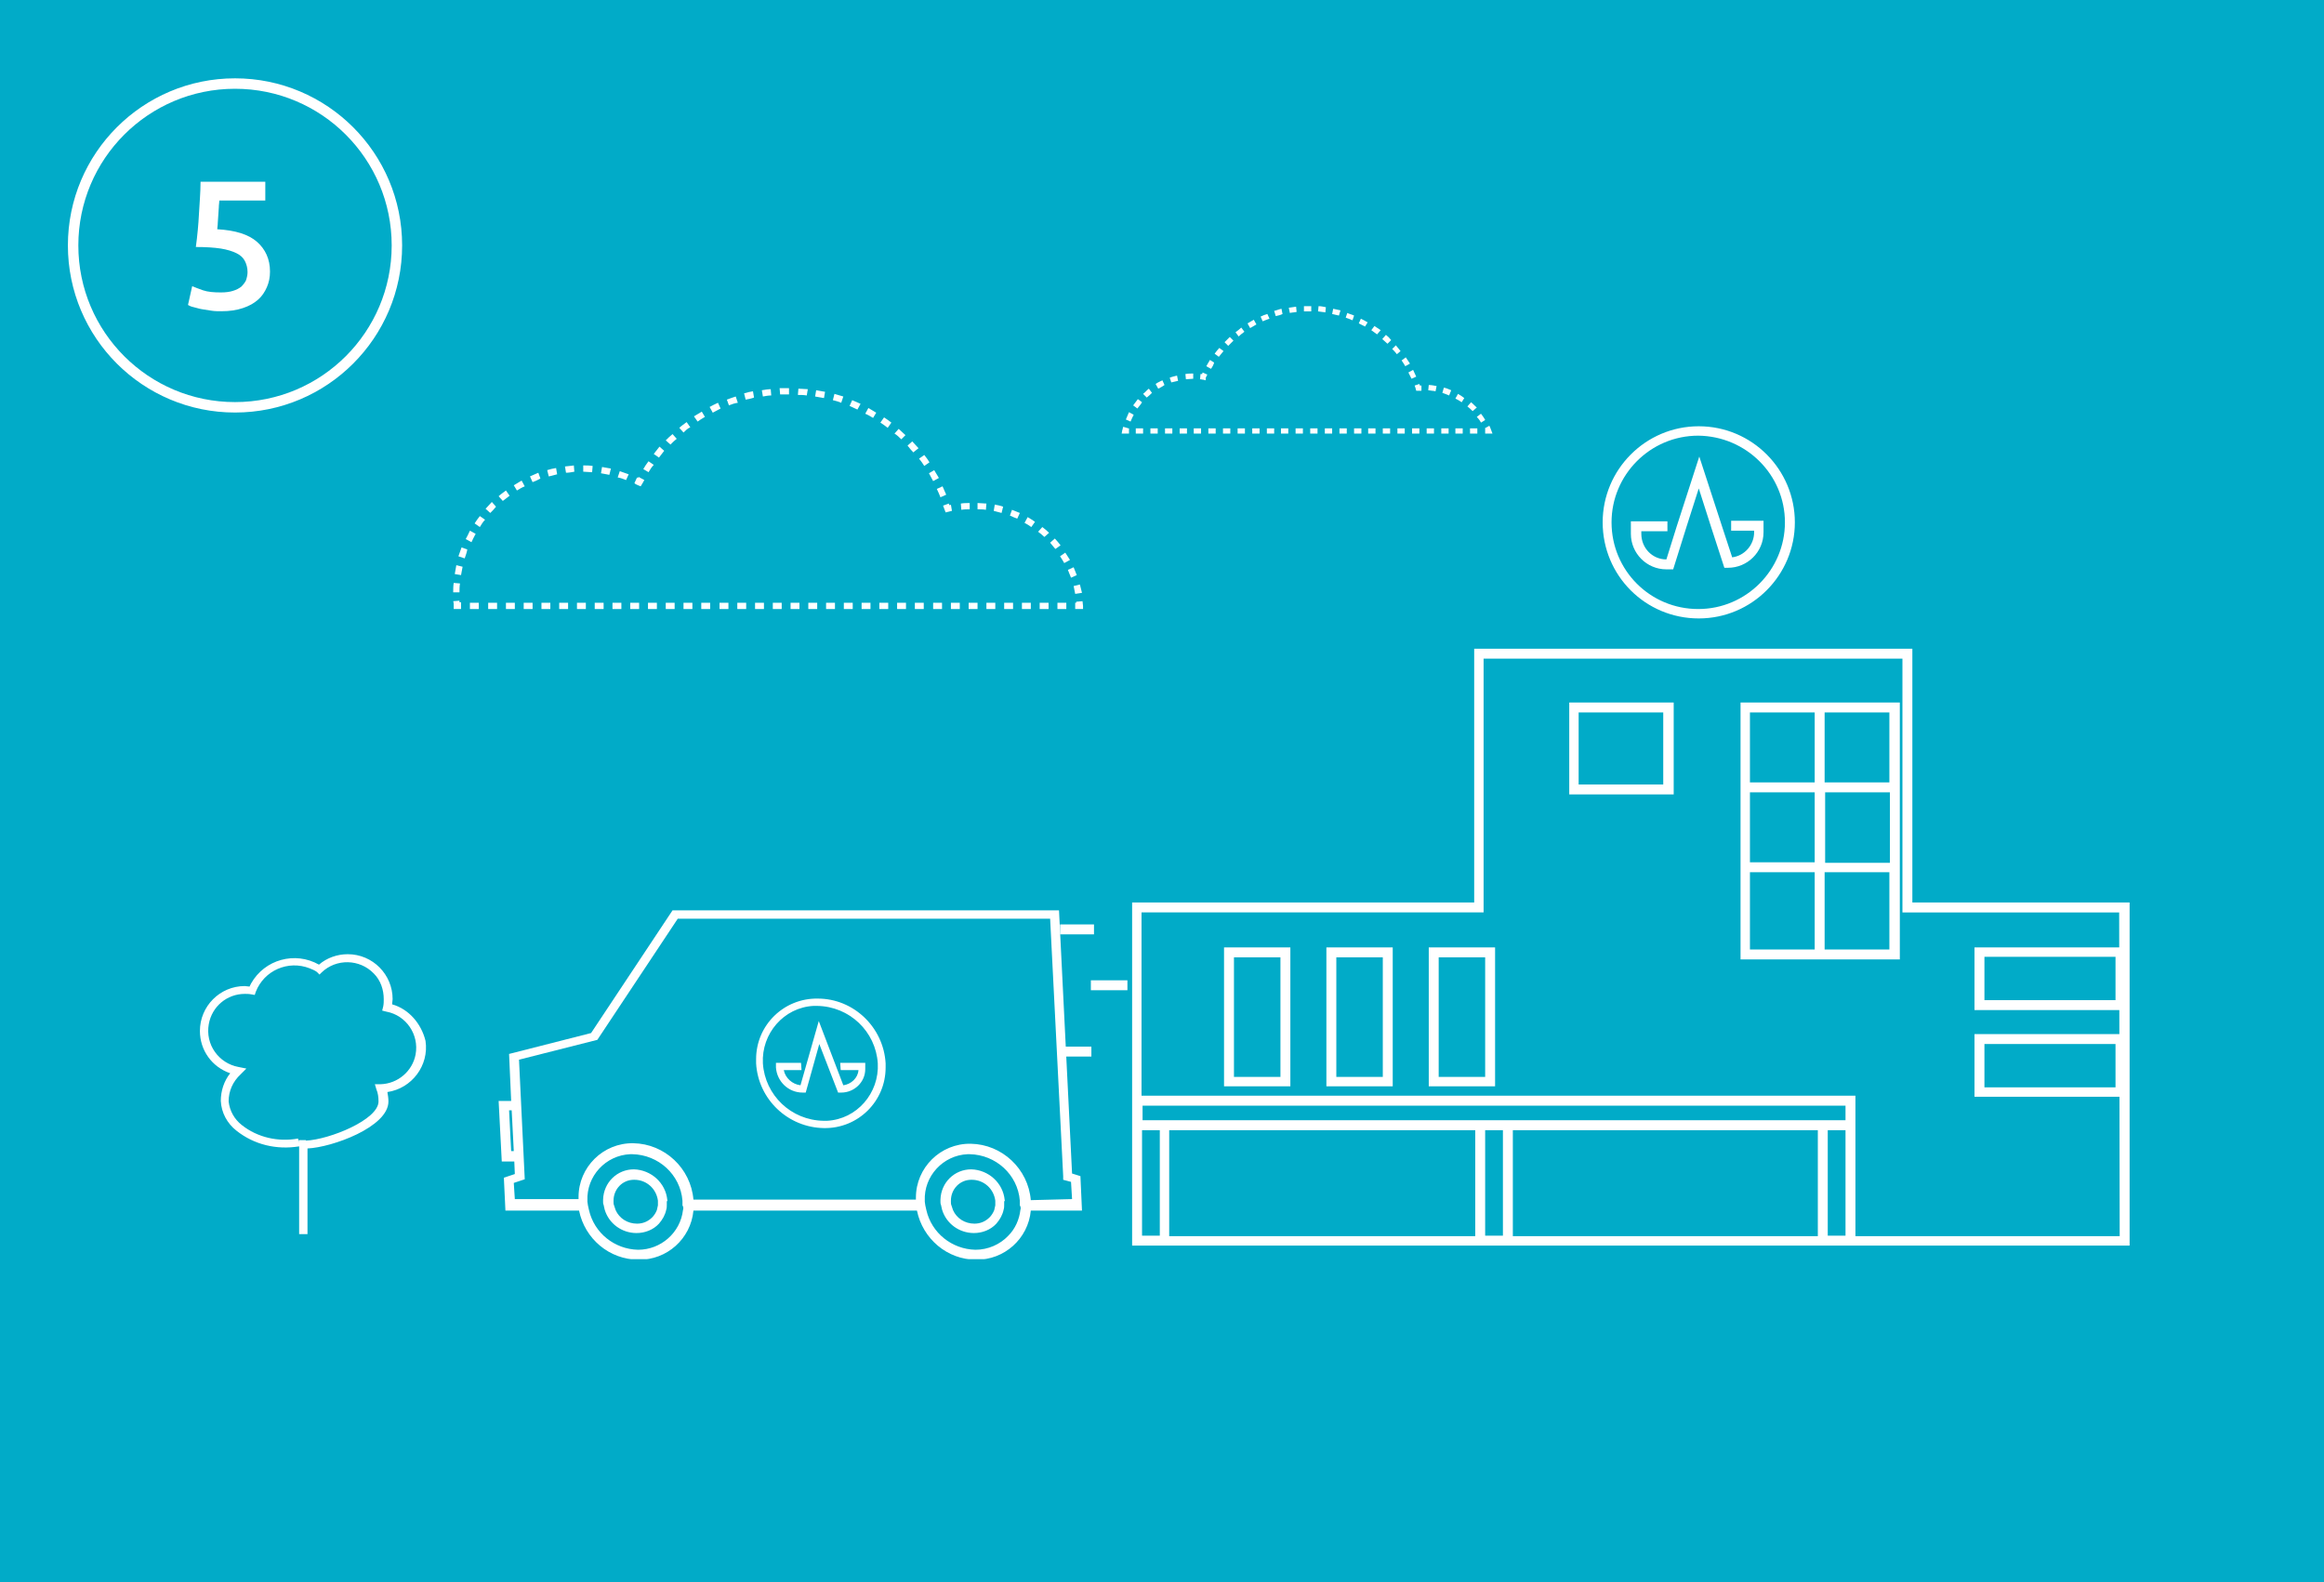 <?xml version="1.0" encoding="utf-8"?>
<!-- Generator: Adobe Illustrator 27.6.1, SVG Export Plug-In . SVG Version: 6.00 Build 0)  -->
<svg version="1.1" id="Layer_1" xmlns="http://www.w3.org/2000/svg" xmlns:xlink="http://www.w3.org/1999/xlink" x="0px" y="0px"
	 width="445px" height="303px" viewBox="0 0 445 303" style="enable-background:new 0 0 445 303;" xml:space="preserve">
<style type="text/css">
	.st0{fill:#01ABC8;}
	.st1{fill:none;}
	.st2{fill:none;stroke:#FFFFFF;stroke-width:2;}
	.st3{enable-background:new    ;}
	.st4{fill:#FFFFFF;}
	.st5{clip-path:url(#SVGID_00000183969031002121431360000003040716447005489295_);}
</style>
<g id="Group_7134" transform="translate(-739 -517)">
	<rect id="Rounded_Rectangle_10_copy" x="739" y="517" class="st0" width="445" height="303"/>
	<g id="Group_7123" transform="translate(340 -106)">
		<g id="Ellipse_1294" transform="translate(412 638)">
			<circle class="st1" cx="32" cy="32" r="32"/>
			<circle class="st2" cx="32" cy="32" r="31"/>
		</g>
		<g class="st3">
			<path class="st4" d="M446.4,675.1c0-0.8-0.2-1.5-0.5-2.1c-0.3-0.6-0.8-1.1-1.6-1.5c-0.8-0.4-1.8-0.7-3-0.9
				c-1.3-0.2-2.9-0.3-4.8-0.3c0.3-2.2,0.5-4.4,0.6-6.4c0.1-2,0.3-4,0.3-6.1h12.4v3.6H441c0,0.4-0.1,0.8-0.1,1.3c0,0.5-0.1,1-0.1,1.5
				c0,0.5-0.1,1-0.1,1.5c0,0.5-0.1,0.9-0.1,1.2c3.5,0.2,6,1,7.6,2.4c1.6,1.4,2.5,3.3,2.5,5.7c0,1.1-0.2,2.1-0.6,3
				c-0.4,0.9-0.9,1.7-1.7,2.4s-1.7,1.2-2.9,1.6c-1.2,0.4-2.5,0.6-4.1,0.6c-0.6,0-1.3,0-1.9-0.1c-0.7-0.1-1.3-0.2-1.9-0.3
				c-0.6-0.1-1.1-0.3-1.6-0.4c-0.5-0.1-0.8-0.3-1-0.4l0.8-3.6c0.5,0.2,1.2,0.5,2.1,0.8c0.9,0.3,2,0.4,3.4,0.4c0.9,0,1.7-0.1,2.3-0.3
				c0.7-0.2,1.2-0.5,1.6-0.8c0.4-0.4,0.7-0.8,0.9-1.2C446.3,676.1,446.4,675.6,446.4,675.1z"/>
		</g>
	</g>
	<g id="Group_7138" transform="translate(777.179 575.631)">
		<g>
			<defs>
				<rect id="SVGID_1_" x="0" y="0" width="369.5" height="182.5"/>
			</defs>
			<clipPath id="SVGID_00000034081533023065507470000013050607338773988785_">
				<use xlink:href="#SVGID_1_"  style="overflow:visible;"/>
			</clipPath>
			<g id="Group_7138-2" style="clip-path:url(#SVGID_00000034081533023065507470000013050607338773988785_);">
				<path id="Path_8420" class="st4" d="M142.9,39.5l-0.2-0.5c-0.1-0.3-0.2-0.5-0.3-0.8l1.1-0.4c0,0.1,0.1,0.2,0.1,0.3
					c0.1,0,0.2,0,0.3-0.1l0.2,1.2c-0.3,0.1-0.5,0.1-0.8,0.2L142.9,39.5z"/>
				<path id="Path_8421" class="st4" d="M141.9,36.6c-0.2-0.5-0.4-1-0.7-1.6l1.1-0.5c0.2,0.5,0.5,1.1,0.7,1.6L141.9,36.6z
					 M140.5,33.5c-0.3-0.5-0.5-1-0.8-1.5l1-0.6c0.3,0.5,0.6,1,0.9,1.5L140.5,33.5z M86,31.8l-1-0.6c0.3-0.5,0.6-1,1-1.5l1,0.7
					C86.6,30.8,86.3,31.3,86,31.8 M138.8,30.6c-0.3-0.5-0.6-0.9-1-1.4l1-0.7c0.4,0.5,0.7,0.9,1,1.4L138.8,30.6z M88,29l-1-0.7
					c0.4-0.5,0.7-0.9,1.1-1.4l0.9,0.8C88.7,28.1,88.3,28.6,88,29 M136.7,28c-0.4-0.4-0.7-0.8-1.1-1.3l0.9-0.8
					c0.4,0.4,0.8,0.9,1.2,1.3L136.7,28z M90.2,26.5l-0.9-0.8c0.4-0.4,0.8-0.8,1.3-1.2l0.8,0.9C91,25.7,90.6,26.1,90.2,26.5
					 M134.4,25.5c-0.4-0.4-0.8-0.8-1.3-1.1l0.8-0.9c0.4,0.4,0.9,0.8,1.3,1.2L134.4,25.5z M92.7,24.2l-0.8-0.9
					c0.4-0.4,0.9-0.7,1.4-1.1l0.7,1C93.5,23.4,93.1,23.8,92.7,24.2 M131.8,23.3c-0.4-0.3-0.9-0.7-1.4-1l0.7-1c0.5,0.3,1,0.7,1.4,1
					L131.8,23.3z M95.4,22.1l-0.7-1c0.5-0.3,1-0.6,1.5-0.9l0.6,1C96.3,21.5,95.8,21.8,95.4,22.1 M129,21.4c-0.5-0.3-1-0.6-1.5-0.8
					l0.6-1.1c0.5,0.3,1,0.6,1.5,0.9L129,21.4z M98.3,20.4l-0.6-1.1c0.5-0.3,1-0.5,1.6-0.8l0.5,1.1C99.3,19.9,98.8,20.1,98.3,20.4
					 M126,19.8c-0.5-0.2-1-0.5-1.5-0.7l0.5-1.1c0.5,0.2,1.1,0.5,1.6,0.7L126,19.8z M101.4,19l-0.4-1.1c0.5-0.2,1.1-0.4,1.7-0.6
					l0.4,1.2C102.4,18.6,101.9,18.8,101.4,19 M122.9,18.5c-0.5-0.2-1.1-0.4-1.6-0.5l0.3-1.2c0.6,0.2,1.1,0.3,1.7,0.5L122.9,18.5z
					 M104.6,17.9l-0.3-1.2c0.6-0.2,1.1-0.3,1.7-0.4l0.2,1.2C105.7,17.7,105.1,17.8,104.6,17.9 M119.6,17.6c-0.5-0.1-1.1-0.2-1.7-0.3
					l0.2-1.2c0.6,0.1,1.2,0.2,1.7,0.3L119.6,17.6z M107.9,17.3l-0.2-1.2c0.6-0.1,1.2-0.2,1.7-0.2l0.1,1.2
					C109,17.1,108.4,17.2,107.9,17.3 M116.3,17.1c-0.6-0.1-1.1-0.1-1.7-0.1l0.1-1.2c0.6,0,1.2,0.1,1.8,0.1L116.3,17.1z M111.2,16.9
					l-0.1-1.2c0.5,0,1.1,0,1.6,0h0.2l0,1.2h-0.2C112.3,16.9,111.7,16.9,111.2,16.9"/>
				<path id="Path_8422" class="st4" d="M84.5,34.5L84,34.3c-0.2-0.1-0.5-0.2-0.7-0.4l0.5-1.1l0.2,0.1c0-0.1,0.1-0.2,0.1-0.2
					l1.1,0.6c-0.1,0.2-0.3,0.5-0.4,0.7L84.5,34.5z"/>
				<path id="Path_8423" class="st4" d="M49.8,54.8l-1.2,0c0-0.6,0-1.2,0.1-1.8l1.2,0.1C49.8,53.7,49.8,54.3,49.8,54.8 M50.1,51.5
					l-1.2-0.2c0.1-0.6,0.2-1.2,0.3-1.7l1.2,0.3C50.3,50.4,50.2,51,50.1,51.5 M50.8,48.3l-1.2-0.4c0.2-0.6,0.4-1.1,0.6-1.7l1.1,0.4
					C51.2,47.2,51,47.7,50.8,48.3 M52.1,45.2L51,44.6c0.3-0.5,0.5-1,0.8-1.6l1.1,0.6C52.6,44.2,52.3,44.7,52.1,45.2 M53.7,42.3
					l-1-0.7c0.3-0.5,0.7-1,1-1.4l1,0.7C54.3,41.3,54,41.8,53.7,42.3 M55.7,39.6l-0.9-0.8c0.4-0.4,0.8-0.9,1.2-1.3l0.8,0.9
					C56.5,38.8,56.1,39.2,55.7,39.6 M58.1,37.3l-0.8-0.9c0.4-0.4,0.9-0.7,1.4-1.1l0.7,1C59,36.6,58.6,36.9,58.1,37.3 M60.8,35.3
					l-0.6-1c0.5-0.3,1-0.6,1.5-0.9l0.6,1.1C61.8,34.7,61.3,35,60.8,35.3 M63.8,33.7l-0.5-1.1c0.5-0.2,1.1-0.5,1.6-0.7l0.4,1.1
					C64.8,33.3,64.3,33.5,63.8,33.7 M81.7,33.3c-0.5-0.2-1-0.4-1.6-0.5l0.4-1.2c0.6,0.2,1.1,0.4,1.7,0.6L81.7,33.3z M66.9,32.6
					l-0.3-1.2c0.6-0.2,1.1-0.3,1.7-0.4l0.2,1.2C68,32.3,67.5,32.5,66.9,32.6 M78.5,32.3c-0.5-0.1-1.1-0.2-1.6-0.3l0.2-1.2
					c0.6,0.1,1.2,0.2,1.7,0.3L78.5,32.3z M70.2,31.9L70,30.7c0.6-0.1,1.2-0.1,1.7-0.2l0.1,1.2C71.3,31.8,70.7,31.9,70.2,31.9
					 M75.2,31.8c-0.6,0-1.1-0.1-1.7-0.1l0-1.2c0.6,0,1.2,0,1.8,0.1L75.2,31.8z"/>
				<path id="Path_8424" class="st4" d="M50.1,58h-1.4l0-0.6c0-0.3,0-0.6-0.1-0.9l1.2-0.1c0,0.1,0,0.2,0,0.3h0.3L50.1,58z"/>
				<path id="Path_8425" class="st4" d="M166,58h-1.7v-1.2h1.7V58z M162.6,58h-1.7v-1.2h1.7V58z M159.2,58h-1.7v-1.2h1.7V58z
					 M155.8,58h-1.7v-1.2h1.7V58z M152.4,58h-1.7v-1.2h1.7L152.4,58z M149,58h-1.7v-1.2h1.7V58z M145.6,58h-1.7v-1.2h1.7V58z
					 M142.2,58h-1.7v-1.2h1.7V58z M138.7,58H137v-1.2h1.7V58z M135.3,58h-1.7v-1.2h1.7V58z M131.9,58h-1.7v-1.2h1.7V58z M128.5,58
					h-1.7v-1.2h1.7V58z M125.1,58h-1.7v-1.2h1.7V58z M121.7,58H120v-1.2h1.7V58z M118.3,58h-1.7v-1.2h1.7V58z M114.9,58h-1.7v-1.2
					h1.7V58z M111.5,58h-1.7v-1.2h1.7L111.5,58z M108.1,58h-1.7v-1.2h1.7V58z M104.7,58H103v-1.2h1.7V58z M101.3,58h-1.7v-1.2h1.7
					V58z M97.8,58h-1.7v-1.2h1.7V58z M94.4,58h-1.7v-1.2h1.7V58z M91,58h-1.7v-1.2H91V58z M87.6,58h-1.7v-1.2h1.7V58z M84.2,58h-1.7
					v-1.2h1.7V58z M80.8,58h-1.7v-1.2h1.7V58z M77.4,58h-1.7v-1.2h1.7V58z M74,58h-1.7v-1.2H74V58z M70.6,58h-1.7v-1.2h1.7L70.6,58z
					 M67.2,58h-1.7v-1.2h1.7V58z M63.8,58h-1.7v-1.2h1.7V58z M60.4,58h-1.7v-1.2h1.7V58z M57,58h-1.7v-1.2H57V58z M53.5,58h-1.7
					v-1.2h1.7V58z"/>
				<path id="Path_8426" class="st4" d="M169.2,58h-1.5v-1.2h0.2c0-0.1,0-0.1,0-0.2l1.2-0.1c0,0.3,0.1,0.6,0.1,0.9L169.2,58z"/>
				<path id="Path_8427" class="st4" d="M167.7,55.1c-0.1-0.5-0.2-1-0.3-1.5l1.2-0.3c0.1,0.5,0.3,1.1,0.4,1.6L167.7,55.1z M166.9,52
					c-0.2-0.5-0.4-1-0.6-1.5l1.1-0.5c0.2,0.5,0.4,1,0.6,1.5L166.9,52z M165.6,49.2c-0.3-0.5-0.5-0.9-0.8-1.3l1-0.7
					c0.3,0.5,0.6,0.9,0.9,1.4L165.6,49.2z M163.9,46.5c-0.3-0.4-0.7-0.8-1-1.2l0.9-0.8c0.4,0.4,0.7,0.8,1.1,1.3L163.9,46.5z
					 M161.8,44.2c-0.4-0.4-0.8-0.7-1.2-1l0.8-0.9c0.4,0.3,0.9,0.7,1.3,1.1L161.8,44.2z M159.3,42.3c-0.4-0.3-0.9-0.6-1.3-0.8
					l0.6-1.1c0.5,0.3,1,0.6,1.4,0.9L159.3,42.3z M156.6,40.7c-0.5-0.2-1-0.4-1.4-0.6l0.4-1.1c0.5,0.2,1,0.4,1.5,0.6L156.6,40.7z
					 M153.6,39.6c-0.5-0.1-1-0.3-1.5-0.4l0.2-1.2c0.5,0.1,1.1,0.2,1.6,0.4L153.6,39.6z M150.6,39c-0.5-0.1-1-0.1-1.6-0.1l0-1.2
					c0.6,0,1.1,0.1,1.7,0.1L150.6,39z M145.9,39l-0.1-1.2c0.6-0.1,1.1-0.1,1.7-0.1l0,1.2C146.9,38.9,146.4,38.9,145.9,39"/>
				<path id="Path_8428" class="st4" d="M233,16.2l-0.1-0.4c-0.1-0.2-0.1-0.4-0.2-0.6l0.9-0.3c0,0.1,0.1,0.2,0.1,0.3
					c0.1,0,0.2,0,0.3,0l0,1c-0.2,0-0.5,0-0.7,0L233,16.2z"/>
				<path id="Path_8429" class="st4" d="M232.1,13.9c-0.2-0.4-0.4-0.8-0.6-1.2l0.9-0.5c0.2,0.4,0.4,0.9,0.6,1.3L232.1,13.9z
					 M193.7,12l-0.9-0.5c0.2-0.4,0.5-0.8,0.7-1.2l0.8,0.5C194.2,11.2,194,11.6,193.7,12 M230.9,11.5c-0.2-0.4-0.5-0.8-0.7-1.1
					l0.8-0.6c0.3,0.4,0.5,0.8,0.8,1.2L230.9,11.5z M195.2,9.7l-0.8-0.6c0.3-0.4,0.6-0.8,0.9-1.1l0.8,0.6
					C195.8,9,195.5,9.3,195.2,9.7 M229.3,9.2c-0.3-0.4-0.6-0.7-0.9-1l0.7-0.7c0.3,0.4,0.6,0.7,0.9,1.1L229.3,9.2z M197,7.6l-0.7-0.7
					c0.3-0.3,0.7-0.7,1-1l0.7,0.7C197.6,7,197.3,7.3,197,7.6 M227.5,7.2c-0.3-0.3-0.7-0.6-1-0.9l0.7-0.8c0.4,0.3,0.7,0.6,1,1
					L227.5,7.2z M199,5.8L198.4,5c0.4-0.3,0.8-0.6,1.1-0.9l0.6,0.8C199.7,5.2,199.3,5.5,199,5.8 M225.5,5.4
					c-0.4-0.3-0.7-0.5-1.1-0.8l0.6-0.8c0.4,0.3,0.8,0.5,1.2,0.8L225.5,5.4z M201.2,4.2l-0.5-0.9c0.4-0.2,0.8-0.5,1.2-0.7l0.5,0.9
					C202,3.7,201.6,4,201.2,4.2 M223.2,3.9c-0.4-0.2-0.8-0.4-1.2-0.6l0.4-0.9c0.4,0.2,0.8,0.4,1.3,0.7L223.2,3.9z M203.6,2.9
					L203.2,2c0.4-0.2,0.9-0.4,1.3-0.5l0.4,0.9C204.4,2.6,204,2.7,203.6,2.9 M220.8,2.7c-0.4-0.2-0.8-0.3-1.3-0.5l0.3-0.9
					c0.4,0.2,0.9,0.3,1.3,0.5L220.8,2.7z M206.1,1.9l-0.3-1c0.5-0.1,0.9-0.3,1.4-0.4l0.2,1C207,1.7,206.6,1.8,206.1,1.9 M218.2,1.8
					c-0.4-0.1-0.9-0.2-1.3-0.3l0.2-1c0.5,0.1,0.9,0.2,1.4,0.3L218.2,1.8z M208.8,1.3l-0.2-1c0.5-0.1,0.9-0.1,1.4-0.2l0.1,1
					C209.7,1.2,209.2,1.2,208.8,1.3 M215.6,1.2c-0.4-0.1-0.9-0.1-1.4-0.2l0.1-1c0.5,0,0.9,0.1,1.4,0.2L215.6,1.2z M211.5,1l0-1
					c0.5,0,0.9,0,1.4,0l0,1C212.4,1,211.9,1,211.5,1"/>
				<path id="Path_8430" class="st4" d="M192.7,14.2l-0.4-0.1c-0.2,0-0.4-0.1-0.7-0.1l0.1-1c0.1,0,0.2,0,0.3,0
					c0-0.1,0.1-0.2,0.1-0.3l0.9,0.4c-0.1,0.2-0.2,0.4-0.3,0.6L192.7,14.2z"/>
				<path id="Path_8431" class="st4" d="M178.3,22.1l-0.9-0.4c0.2-0.5,0.4-0.9,0.6-1.4l0.9,0.5C178.7,21.2,178.5,21.6,178.3,22.1
					 M179.6,19.6l-0.8-0.6c0.3-0.4,0.6-0.8,0.9-1.2l0.8,0.6C180.2,18.9,179.9,19.2,179.6,19.6 M181.4,17.5l-0.7-0.7
					c0.4-0.3,0.7-0.7,1.1-1l0.6,0.8C182.1,16.9,181.8,17.2,181.4,17.5 M183.6,15.8l-0.5-0.9c0.4-0.3,0.9-0.5,1.3-0.7l0.4,0.9
					C184.4,15.4,184,15.6,183.6,15.8 M186.1,14.6l-0.3-0.9c0.5-0.2,1-0.3,1.4-0.4l0.2,1C187,14.4,186.6,14.5,186.1,14.6 M188.9,14
					l-0.1-1c0.5-0.1,1-0.1,1.5-0.1l0,1C189.8,13.9,189.3,14,188.9,14"/>
				<path id="Path_8432" class="st4" d="M177.9,24.4h-1.3l0.1-0.6c0.1-0.2,0.1-0.5,0.2-0.7l1,0.3c0,0,0,0,0,0h0.1V24.4z"/>
				<path id="Path_8433" class="st4" d="M244.7,24.4h-1.4v-1h1.4V24.4z M241.9,24.4h-1.4v-1h1.4V24.4z M239.2,24.4h-1.4v-1h1.4
					L239.2,24.4z M236.4,24.4H235v-1h1.4V24.4z M233.6,24.4h-1.4v-1h1.4V24.4z M230.8,24.4h-1.4v-1h1.4L230.8,24.4z M228,24.4h-1.4
					v-1h1.4V24.4z M225.2,24.4h-1.4v-1h1.4L225.2,24.4z M222.5,24.4h-1.4v-1h1.4L222.5,24.4z M219.7,24.4h-1.4v-1h1.4L219.7,24.4z
					 M216.9,24.4h-1.4v-1h1.4V24.4z M214.1,24.4h-1.4v-1h1.4V24.4z M211.3,24.4h-1.4v-1h1.4V24.4z M208.5,24.4h-1.4v-1h1.4
					L208.5,24.4z M205.8,24.4h-1.4v-1h1.4V24.4z M203,24.4h-1.4v-1h1.4V24.4z M200.2,24.4h-1.4v-1h1.4V24.4z M197.4,24.4H196v-1h1.4
					L197.4,24.4z M194.6,24.4h-1.4v-1h1.4V24.4z M191.8,24.4h-1.4v-1h1.4V24.4z M189.1,24.4h-1.4v-1h1.4V24.4z M186.3,24.4h-1.4v-1
					h1.4V24.4z M183.5,24.4h-1.4v-1h1.4V24.4z M180.7,24.4h-1.4v-1h1.4V24.4z"/>
				<path id="Path_8434" class="st4" d="M247.6,24.4h-1.4v-0.9l0-0.1l0,0v-0.1h0.1l0.7-0.4c0.1,0.2,0.2,0.4,0.3,0.7L247.6,24.4z"/>
				<path id="Path_8435" class="st4" d="M245.4,22.3c-0.2-0.4-0.5-0.8-0.8-1.1l0.8-0.6c0.3,0.4,0.6,0.8,0.8,1.2L245.4,22.3z
					 M243.8,20.1c-0.3-0.3-0.6-0.6-1-0.9l0.7-0.8c0.4,0.3,0.7,0.7,1.1,1L243.8,20.1z M241.7,18.4c-0.4-0.3-0.8-0.5-1.2-0.7l0.5-0.9
					c0.4,0.2,0.8,0.5,1.2,0.8L241.7,18.4z M239.3,17.1c-0.4-0.2-0.8-0.3-1.3-0.5l0.3-1c0.5,0.1,0.9,0.3,1.4,0.5L239.3,17.1z
					 M236.7,16.3c-0.4-0.1-0.9-0.1-1.4-0.2l0.1-1c0.5,0,1,0.1,1.5,0.2L236.7,16.3z"/>
				<path id="Path_8436" class="st4" d="M167.1,166.1l-2.5-50.4h-74L75,139.2l-15.7,4l0.4,9h-2.4l0.6,11.6h2.4l0.1,2.4l-2.1,0.7
					l0.3,6.3h14.1c1.1,5.4,5.8,9.4,11.4,9.4c5.4,0.1,10-4,10.5-9.4h42.8c1.1,5.4,5.8,9.4,11.3,9.4c5.4,0.1,10-4,10.5-9.4h9.8
					l-0.3-6.6L167.1,166.1z M157.2,173.1c-0.2,1.8-1,3.6-2.3,4.9c-1.6,1.7-3.9,2.7-6.3,2.7c-4.5-0.1-8.4-3.2-9.4-7.6
					c-0.1-0.3-0.1-0.6-0.2-0.9c0-0.2-0.1-0.5-0.1-0.7c0-0.1,0-0.1,0-0.2c-0.2-4.7,3.5-8.7,8.2-8.9c0.1,0,0.3,0,0.4,0
					c5,0.1,9.2,3.9,9.6,8.9c0,0.1,0,0.2,0,0.3c0,0.2,0,0.4,0,0.6C157.3,172.5,157.3,172.8,157.2,173.1 M159.2,171.2
					c-0.5-6-5.5-10.7-11.5-10.8c-5.8-0.1-10.5,4.6-10.5,10.3c0,0.1,0,0.3,0,0.4H94.6c-0.5-6-5.5-10.7-11.5-10.8
					c-5.8-0.1-10.5,4.6-10.5,10.3c0,0.1,0,0.3,0,0.4H60.4l-0.2-3.1l2.1-0.7l-1.1-22.9l15-3.8l15.4-23.2h71.3l2.5,49.3l0,0.7l1.5,0.4
					l0.2,3.3L159.2,171.2z M92.6,173.1c-0.5,4.3-4.2,7.6-8.6,7.6c-4.5-0.1-8.4-3.2-9.4-7.6c-0.1-0.3-0.1-0.6-0.2-0.9
					c0-0.2-0.1-0.5-0.1-0.7c0-0.1,0-0.1,0-0.2c-0.2-4.7,3.5-8.7,8.2-8.9c0.1,0,0.3,0,0.4,0c5,0.1,9.2,3.9,9.6,8.9c0,0.1,0,0.2,0,0.3
					c0,0.2,0,0.4,0,0.6C92.7,172.5,92.7,172.8,92.6,173.1 M59.7,161.8l-0.4-7.8h0.5l0.4,7.8H59.7z"/>
				<path id="Path_8437" class="st4" d="M89.6,171.2c-0.3-3.3-3.1-5.8-6.4-5.9c-3.2,0-5.8,2.5-5.9,5.8c0,0,0,0.1,0,0.1
					c0,0.1,0,0.2,0,0.3c0,0.2,0,0.4,0.1,0.6c0.1,0.3,0.1,0.6,0.2,0.9c0.8,2.7,3.3,4.5,6.1,4.5c1.6,0,3.2-0.6,4.3-1.8
					c0.7-0.8,1.2-1.7,1.4-2.7c0.1-0.3,0.1-0.6,0.1-0.9c0-0.2,0-0.5,0-0.7C89.7,171.4,89.6,171.3,89.6,171.2 M87.6,173.1
					c-0.2,0.5-0.5,1-0.9,1.4c-0.8,0.8-1.8,1.2-2.9,1.2c-1.8,0-3.4-1-4.1-2.6c-0.1-0.3-0.2-0.6-0.3-0.9c-0.1-0.2-0.1-0.5-0.1-0.7
					c0-0.1,0-0.1,0-0.2c0-2.2,1.7-4,3.9-4c0,0,0.1,0,0.1,0c2.3,0,4.2,1.7,4.5,4c0,0.1,0,0.2,0,0.3c0,0.2,0,0.4,0,0.6
					C87.7,172.5,87.7,172.8,87.6,173.1"/>
				<path id="Path_8438" class="st4" d="M154.2,171.2c-0.3-3.3-3.1-5.8-6.4-5.9c-3.2,0-5.8,2.5-5.9,5.8c0,0,0,0.1,0,0.1
					c0,0.1,0,0.2,0,0.3c0,0.2,0,0.4,0.1,0.6c0.1,0.3,0.1,0.6,0.2,0.9c0.8,2.7,3.3,4.5,6.1,4.5c1.6,0,3.2-0.6,4.3-1.8
					c0.7-0.8,1.2-1.7,1.4-2.7c0.1-0.3,0.1-0.6,0.1-0.9c0-0.2,0-0.5,0-0.7C154.3,171.4,154.2,171.3,154.2,171.2 M152.2,173.1
					c-0.2,0.5-0.5,1-0.9,1.4c-0.8,0.8-1.8,1.2-2.9,1.2c-1.8,0-3.4-1-4.1-2.6c-0.1-0.3-0.2-0.6-0.3-0.9c-0.1-0.2-0.1-0.5-0.1-0.7
					c0-0.1,0-0.1,0-0.2c0-2.2,1.7-4,3.9-4c0,0,0.1,0,0.1,0c2.3,0,4.2,1.7,4.5,4c0,0.1,0,0.2,0,0.3c0,0.2,0,0.4,0,0.6
					C152.3,172.5,152.3,172.8,152.2,173.1"/>
				<path id="Path_8439" class="st4" d="M118.4,132.6c-6.5-0.1-11.8,5.1-11.8,11.6c0,0.3,0,0.5,0,0.8c0.4,6.9,6.1,12.3,13,12.4
					c6.5,0.1,11.8-5.1,11.8-11.6c0-0.3,0-0.5,0-0.8C131,138.1,125.3,132.6,118.4,132.6 M119.5,156c-6.2-0.1-11.2-4.9-11.6-11
					c-0.3-5.7,4-10.7,9.7-11c0.2,0,0.5,0,0.7,0c6.2,0.1,11.2,4.9,11.6,11c0.3,5.7-4,10.7-9.7,11C120,156,119.8,156,119.5,156"/>
				<path id="Path_8440" class="st4" d="M122.7,144.9l0.1,1.4h3.4c-0.1,1.5-1.4,2.7-2.9,2.9l-4.7-12.3l-3.5,12.3
					c-1.6-0.2-2.9-1.4-3.2-2.9h3.4l-0.1-1.4h-4.8l0,0.9c0.2,2.7,2.4,4.8,5.1,4.8h0.6l2.6-9.3l3.6,9.3h0.6c2.5,0,4.6-2,4.6-4.5
					c0-0.1,0-0.2,0-0.3l0-0.9H122.7z"/>
				<rect id="Rectangle_2302" x="165.4" y="141.8" class="st4" width="5.4" height="1.9"/>
				<path id="Path_8441" class="st4" d="M170.7,130.1v0.9h7v-1.9h-7V130.1z"/>
				<path id="Path_8442" class="st4" d="M171.3,118.4h-6.5v1.9h6.5L171.3,118.4z"/>
				<path id="Path_8443" class="st4" d="M287.1,59.8c10.2,0,18.4-8.3,18.4-18.4S297.3,23,287.1,23c-10.2,0-18.4,8.3-18.4,18.4
					C268.7,51.6,276.9,59.8,287.1,59.8 M303.6,41.4c0,9.1-7.4,16.6-16.6,16.6s-16.6-7.4-16.6-16.6c0-9.1,7.4-16.6,16.6-16.6
					C296.2,24.9,303.6,32.3,303.6,41.4"/>
				<path id="Path_8444" class="st4" d="M281.1,43.1v-1.9h-7v2.4c0,3.7,3,6.8,6.8,6.8h1.3l2.6-8.3l2.3-7.2l2.3,7.2l2.6,8h0.7
					c3.7,0,6.8-3,6.8-6.8v-2.2h-6.2V43h4.4v0.3c0,2.4-1.8,4.5-4.2,4.8l-2-6.1l-4.3-13.2l-4.3,13.3l-2,6.4c-2.7,0-4.8-2.2-4.8-4.9
					v-0.5H281.1z"/>
				<path id="Path_8445" class="st4" d="M328,114.2V65.6h-83.9v48.6h-65.5v65.7h191v-65.7H328z M367.7,178.1h-50.6v-26.9H180.4
					v-35.1h65.5V67.5h80.2v48.6h41.5L367.7,178.1z M249.6,178h-3.4v-20.2h3.4V178z M183.9,178h-3.4v-20.2h3.4V178z M315.2,155.9
					H180.6v-2.8h134.6L315.2,155.9z M315.2,178h-3.4v-20.2h3.4V178z M185.7,157.8h58.6v20.3h-58.6V157.8z M251.5,157.8h58.4v20.3
					h-58.4L251.5,157.8z"/>
				<path id="Path_8446" class="st4" d="M368.8,122.8h-28.9v12h28.9V122.8z M366.9,132.9h-25.1v-8.3h25.1L366.9,132.9z"/>
				<path id="Path_8447" class="st4" d="M196.2,149.4h12.7v-26.6h-12.7V149.4z M198.1,124.7h8.9v22.9h-8.9L198.1,124.7z"/>
				<path id="Path_8448" class="st4" d="M215.8,149.4h12.7v-26.6h-12.7V149.4z M217.7,124.7h8.9v22.9h-8.9V124.7z"/>
				<path id="Path_8449" class="st4" d="M235.4,149.4h12.7v-26.6h-12.7V149.4z M237.3,124.7h8.9v22.9h-8.9V124.7z"/>
				<path id="Path_8450" class="st4" d="M295.1,125.1h30.5V75.9h-30.5V125.1z M296.9,108.4h12.4v14.8h-12.4V108.4z M296.9,93.1h12.4
					v13.4h-12.4V93.1z M296.9,77.8h12.4v13.4h-12.4V77.8z M311.2,77.8h12.4v13.4h-12.4V77.8z M323.7,106.6h-12.4V93.1h12.4V106.6z
					 M311.2,108.4h12.4v14.8h-12.4V108.4z"/>
				<path id="Path_8451" class="st4" d="M262.3,93.5h20V75.9h-20V93.5z M264.1,77.8h16.2v13.8h-16.2V77.8z"/>
				<path id="Path_8452" class="st4" d="M368.8,139.4h-28.9v12h28.9V139.4z M366.9,149.6h-25.1v-8.3h25.1L366.9,149.6z"/>
				<path id="Path_8453" class="st4" d="M36.9,133.7c0-0.3,0.1-0.7,0.1-1c0-4.7-3.8-8.6-8.6-8.6c-2,0-4,0.7-5.5,2
					c-4.6-2.6-10.4-1-13,3.6c-0.1,0.2-0.2,0.4-0.3,0.6c-0.3,0-0.6-0.1-0.9-0.1c-4.8,0-8.6,3.9-8.6,8.6c0,3.7,2.3,6.9,5.8,8.1
					c-1.2,1.5-1.8,3.4-1.8,5.3c0.1,2.2,1.2,4.3,3,5.7c3.4,2.7,7.7,3.7,12,3v16.8h1.6v-16.4c4.7-0.2,15.5-4.1,15.5-9
					c0-0.6-0.1-1.2-0.2-1.8c4.7-0.7,8-5.1,7.3-9.8C42.5,137.4,40.1,134.6,36.9,133.7 M34.7,149l-1.1,0l0.3,1
					c0.3,0.7,0.4,1.5,0.4,2.3c0,3.5-9.4,7.3-13.9,7.5v-0.1H19v0.5l-0.1-0.8c-3.8,0.7-7.8-0.2-10.8-2.6c-1.4-1.1-2.3-2.7-2.5-4.5
					c0-2,0.8-3.8,2.3-5.2l1.1-1.1l-1.5-0.3c-3.8-0.7-6.4-4.3-5.7-8.2c0.6-3.4,3.5-5.8,6.9-5.8c0.4,0,0.8,0,1.3,0.1l0.6,0.1l0.2-0.6
					c1.6-4.1,6.2-6.1,10.3-4.5c0.5,0.2,1,0.4,1.4,0.7L23,128l0.4-0.4c2.8-2.7,7.3-2.6,10,0.2c1.3,1.3,1.9,3.1,1.9,4.9
					c0,0.5,0,0.9-0.1,1.4l-0.2,0.8l0.8,0.2c3.8,0.7,6.3,4.4,5.6,8.2C40.8,146.5,38,148.9,34.7,149"/>
			</g>
		</g>
	</g>
</g>
</svg>
